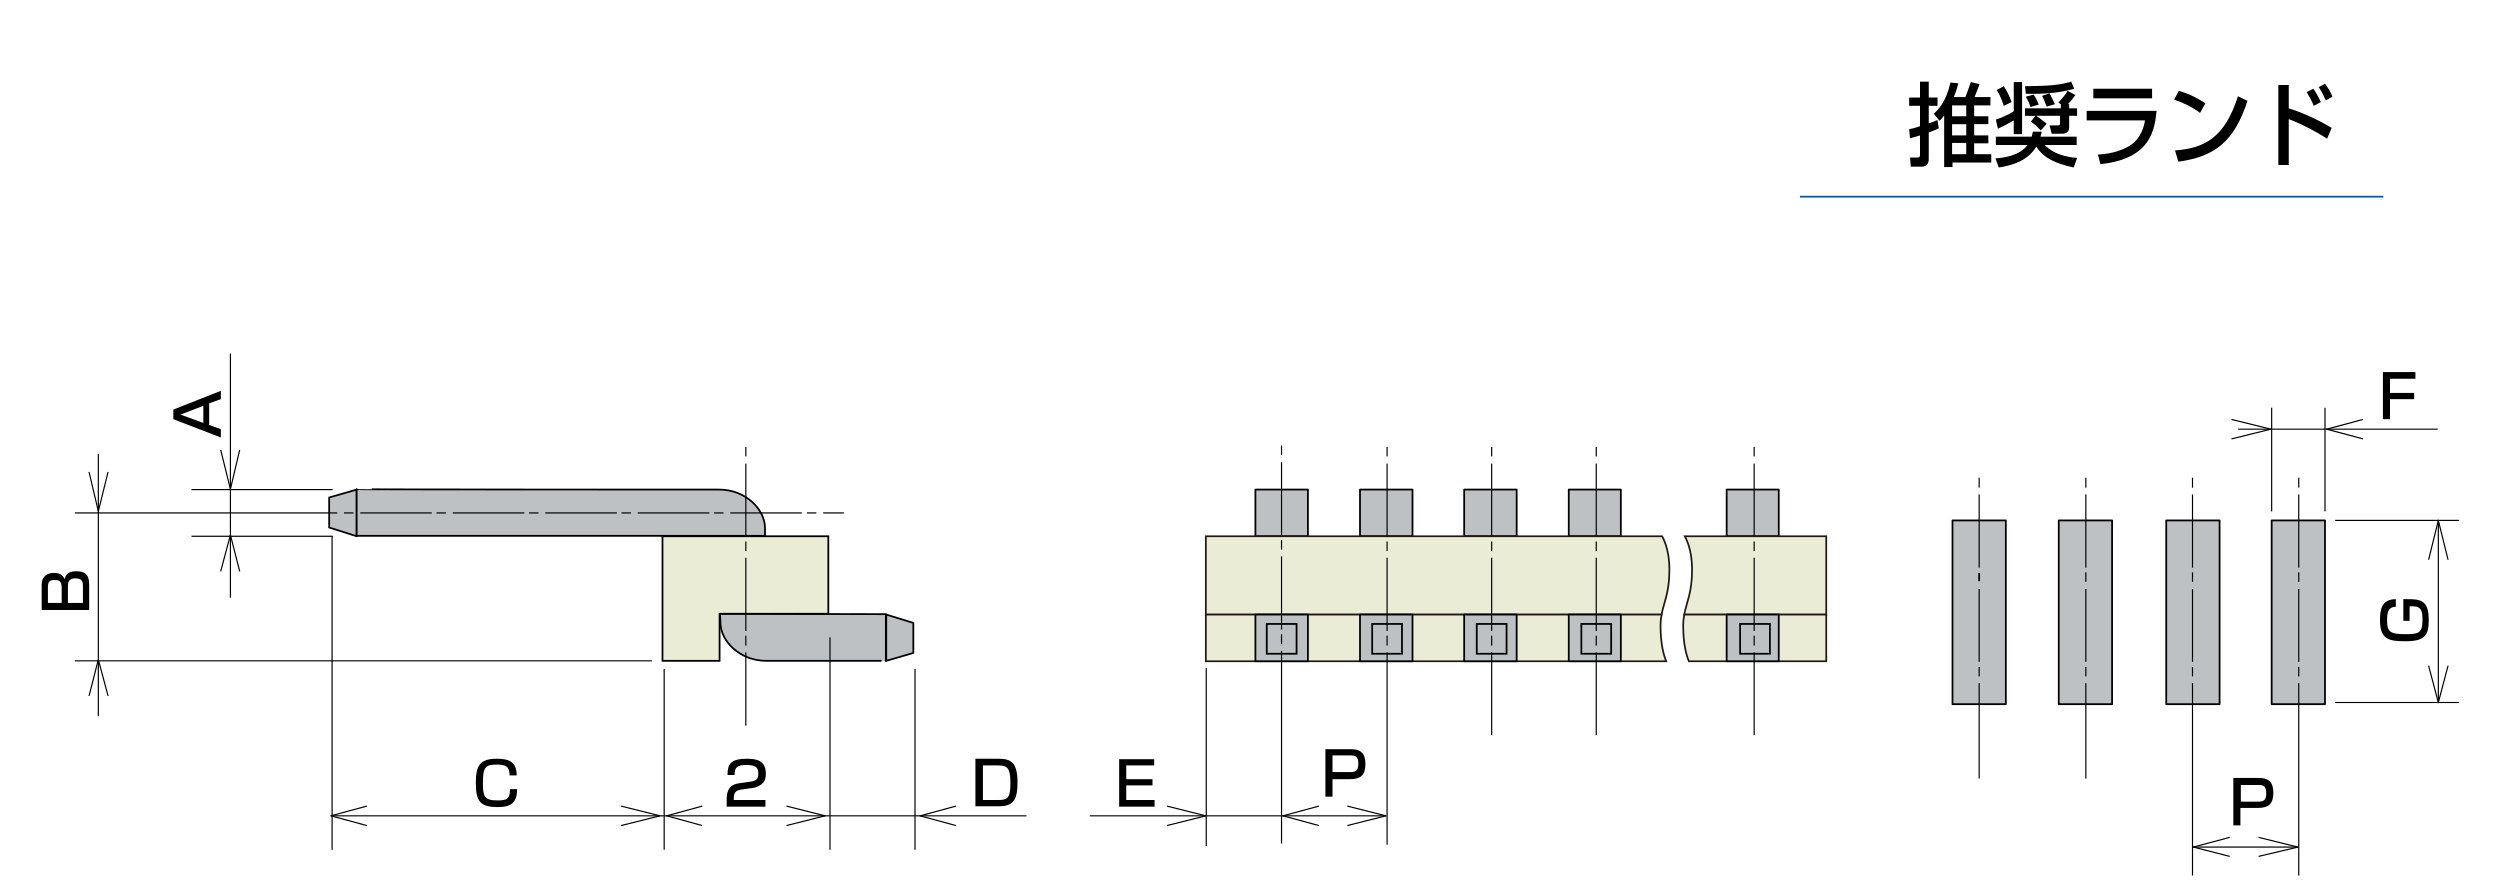 <?xml version="1.0" encoding="utf-8"?>
<!-- Generator: Adobe Illustrator 28.0.0, SVG Export Plug-In . SVG Version: 6.00 Build 0)  -->
<svg version="1.1" id="レイヤー_1" xmlns="http://www.w3.org/2000/svg" xmlns:xlink="http://www.w3.org/1999/xlink" x="0px"
	 y="0px" width="600px" height="215px" viewBox="0 0 600 215" style="enable-background:new 0 0 600 215;" xml:space="preserve">
<style type="text/css">
	.st0{fill:none;stroke:#005BAC;stroke-width:0.425;}
	.st1{fill:none;stroke:#000000;stroke-width:0.283;stroke-linecap:square;stroke-linejoin:round;}
	.st2{fill:#BEC1C3;stroke:#000000;stroke-width:0.425;stroke-linejoin:round;}
	.st3{fill:#EBECD5;stroke:#000000;stroke-width:0.425;}
	.st4{fill:none;stroke:#000000;stroke-width:0.425;}
	.st5{fill:#EBECD5;stroke:#231815;stroke-width:0.42;}
</style>
<g id="pin03">
	<g>
		<g>
			<path d="M458.2,31c0.7-0.1,1.4-0.3,2.6-0.7v-4.9h-2.6v-2h2.6v-3.8h2.1v3.8h2.1v2h-2.1v4.2c0.6-0.2,1-0.3,2.1-0.8l0.3,2
				c-0.6,0.3-1.1,0.5-2.4,1v6.3c0,0.6-0.1,1.9-1.7,1.9h-2.6l-0.2-2.2h1.9c0.3,0,0.5-0.2,0.5-0.6v-4.7c-1.3,0.4-1.8,0.5-2.4,0.7
				L458.2,31z M470,20c-0.2,0.7-0.4,1.7-1.1,3.3h2.8c0.5-1.3,0.9-2.4,1.3-3.6l2.1,0.5c-0.1,0.2-0.8,2.1-1.2,3.1h3.8v2h-3.9v2.6h3.4
				v1.9h-3.4v2.7h3.4v1.9h-3.4V37h4.1v2h-9.3v1.1h-2V27.7l0,0c-0.5,0.7-0.7,0.9-1.1,1.3l-1.4-1.7c1.1-1,3-2.9,4-7.5L470,20z
				 M468.5,25.3v2.6h3.4v-2.6H468.5z M468.5,29.8v2.7h3.4v-2.7H468.5z M468.5,34.3V37h3.4v-2.7H468.5z"/>
			<path d="M490,31.6c-0.1,0.5-0.1,0.7-0.3,1.2h8.7v2h-7.7c1.1,1,2.9,2.7,7.8,3.1l-0.8,2.3c-4.6-1-7.2-2.3-9-5c-1.8,3-5,4.4-9,5
				l-0.8-2.2c1.9-0.1,5.8-0.6,7.7-3.2H479v-2h8.6c0.1-0.4,0.2-0.7,0.3-1.2L490,31.6z M483.3,28.9c-1.2,0.7-2.5,1.4-3.8,2l-0.5-2.2
				c1.3-0.4,3.1-1.2,4.3-2v-7h2v12.5h-2V28.9z M480.9,20.7c0.8,1.2,1.2,2,1.9,3.8l-1.9,0.9c-0.2-0.6-0.7-2.3-1.7-3.8L480.9,20.7z
				 M497.8,21.3c-3.8,1.1-7.7,1.3-11.6,1.2l-0.2-1.8c6.4-0.1,8.3-0.3,11.1-1.1L497.8,21.3z M488.7,27.8L488.7,27.8
				c1.5,1,2.1,1.6,2.5,1.9l-1.4,1.6c-0.8-0.8-1.6-1.6-2.4-2.1l1.1-1.4H486V26h8.6v-1l-0.6-0.4c0.1-0.1,1.7-1.7,2.2-2.8l1.9,1
				c-0.4,0.5-0.8,1.2-1.8,2.2h0.3v1h1.9v1.8h-1.9v2.8c0,1.1-0.8,1.5-1.8,1.5h-2.4l-0.5-2h1.9c0.6,0,0.6-0.1,0.6-0.7v-1.6
				C494.4,27.8,488.7,27.8,488.7,27.8z M488.1,22.7c0.5,0.8,0.8,1.4,1.2,2.4l-2,0.6c-0.3-1-0.5-1.4-1.1-2.5L488.1,22.7z M491.9,22.4
				c0.8,1.6,1,2,1.3,2.6l-2,0.6c-0.5-1.4-0.8-2-1.1-2.6L491.9,22.4z"/>
			<path d="M517.6,26.5c-0.5,4.6-1.3,11.6-13.5,12.9l-0.6-2.3c3.7-0.2,6.2-1.2,7.9-2.3c2.6-1.8,3.2-4.7,3.4-5.9h-14v-2.3h16.8V26.5z
				 M516.5,21.3v2.3h-14.1v-2.3H516.5z"/>
			<path d="M528,27.1c-1.5-1.2-4.1-2.5-6.2-3.2l1.1-2.1c1.8,0.5,3.6,1.2,6.4,3L528,27.1z M522,36.1c7.2-0.5,12-3.2,15.1-13l2.3,1.1
				c-3.1,9.5-7.6,13.4-16.6,14.6L522,36.1z"/>
			<path d="M549.3,20.4V26c4.6,1.4,9.2,4,10.3,4.7l-1.1,2.6c-2.4-1.6-6.4-3.7-9.2-4.7v11h-2.5V20.4H549.3z M555.3,25.4
				c-0.4-1-0.8-1.8-1.7-3.3l1.6-0.8c0.9,1.3,1.3,2.1,1.8,3.2L555.3,25.4z M558.2,24.1c-0.5-1.1-1.1-2.3-1.7-3.2l1.5-0.8
				c0.8,1.1,1.2,1.7,1.8,3.1L558.2,24.1z"/>
		</g>
	</g>
	<line class="st0" x1="432" y1="47.2" x2="572" y2="47.2"/>
</g>
<g>
	<path d="M177.9,189.5c-1,0.2-1.8,0.4-1.8,2.2v0.3h7.6v1.6h-9.3v-1.3c0-1.8,0.1-3.9,2.9-4.3l2.8-0.4c1.3-0.2,1.9-0.5,1.9-2
		c0-1.4-0.7-2-2.8-2c-2.4,0-2.9,0.6-2.9,2.4h-1.7c0-2.5,0.7-3.9,4.6-3.9c2.2,0,4.6,0.3,4.6,3.6c0,1.5-0.5,2.2-1.3,2.7
		c-0.5,0.3-1,0.6-1.8,0.7L177.9,189.5z"/>
	<path d="M53,93.8v2l-2.8,1v5.2l2.8,1v2l-11.4-4.4v-2.3L53,93.8z M48.8,101.5v-4.1l-5.5,2.1L48.8,101.5z"/>
	<path d="M10,140.4c0-2.4,1.7-2.9,3-2.9c1,0,2,0.3,2.5,1.5c0.3-1.1,0.9-1.9,2.7-1.9c1.9,0,3.2,0.5,3.2,3.2v6.1H10V140.4z
		 M11.5,144.7h3.3V141c0-1.6-0.7-1.8-1.8-1.8c-1.2,0-1.5,0.6-1.5,1.7V144.7z M16.3,144.7h3.6v-4.1c0-1.1-0.3-1.8-1.8-1.8
		c-1.8,0-1.8,1.2-1.8,2C16.3,140.8,16.3,144.7,16.3,144.7z"/>
	<path d="M122.3,186c0-2.2-1.2-2.5-3.1-2.5c-2.8,0-3.3,0.7-3.3,4.5c0,3,0.3,4.1,3.4,4.1c2.3,0,3.1-0.3,3.1-2.7h1.7
		c0,3.3-1.5,4.3-4.6,4.3c-4.2,0-5.3-1.3-5.3-5.8c0-4.1,0.9-5.8,5-5.8c2.8,0,4.8,0.6,4.8,4h-1.7V186z"/>
	<path d="M239.6,182.1c2.9,0,4.6,0.7,4.6,5.7c0,3.8-0.8,5.7-4.3,5.7h-5.8v-11.4H239.6z M235.9,183.7v8.3h3.8c2.4,0,2.8-0.9,2.8-4.2
		c0-3.5-0.8-4.1-2.9-4.1H235.9z"/>
	<path d="M542.1,186.7c2.7,0,3.5,1.3,3.5,3.6c0,2.6-1.1,3.6-3.7,3.6h-4.2v4.2H536v-11.4L542.1,186.7L542.1,186.7z M537.8,188.3v4.1
		h4.1c1.2,0,2-0.2,2-2c0-1.9-0.8-2-2-2h-4.1V188.3z"/>
	<path d="M579.7,89.3v1.6h-6.1v3.4h5.8v1.5h-5.8v4.8h-1.7V89.3H579.7z"/>
	<path d="M575.2,145.6c-2.1,0-2.3,1.4-2.3,3.3c0,2.8,0.8,3.3,4.4,3.3c3.1,0,4.1-0.2,4.1-3.4c0-2-0.2-3.3-2.4-3.3h-0.7v3.5h-1.5v-5.2
		h1c3,0,5.1,0.2,5.1,4.9c0,3.7-0.8,5.2-5.6,5.2c-3.9,0-6.1-0.4-6.1-5c0-2.3,0.2-5.1,3.8-5.1v1.8H575.2z"/>
	<g>
		<polyline class="st1" points="53,137 55.3,128.4 57.5,137 		"/>
	</g>
	<g>
		<polyline class="st1" points="21.4,166.9 23.6,158.3 25.9,166.9 		"/>
	</g>
	<g>
		<polyline class="st1" points="57.5,108.1 55.3,117.4 53,108.1 		"/>
	</g>
	<g>
		<polyline class="st1" points="25.9,113.4 23.6,122.7 21.4,113.4 		"/>
	</g>
	<g>
		<polyline class="st1" points="87.9,198.1 79.4,195.8 87.9,193.5 		"/>
	</g>
	<g>
		<polyline class="st1" points="168.4,198.1 160,195.8 168.4,193.5 		"/>
	</g>
	<g>
		<polyline class="st1" points="149.2,193.5 158.4,195.8 149.2,198.1 		"/>
	</g>
	<g>
		<polyline class="st1" points="229.3,198.1 220.8,195.8 229.3,193.5 		"/>
	</g>
	<g>
		<polyline class="st1" points="188.9,193.5 198,195.8 188.9,198.1 		"/>
	</g>
	<g>
		<polygon class="st2" points="219.2,156.7 219.2,149.5 212.7,147.5 212.7,158.6 		"/>
		<path class="st2" d="M183.9,158.6c-6.4,0-11-4.8-11-9.2c0-2.1-0.3-2.1-0.3-2.1l40,0.1v11.2C212.7,158.6,188.5,158.6,183.9,158.6z"
			/>
		<polygon class="st2" points="79,119.4 79,126.6 85.6,128.7 85.6,117.5 		"/>
		<path class="st2" d="M172.6,117.5c6.4,0,11,4.8,11,9.2c0,1.9,0,1.9,0,1.9h-98v-11.2C85.6,117.5,168,117.5,172.6,117.5z"/>
	</g>
	<line class="st1" x1="79.7" y1="203.8" x2="79.7" y2="128.8"/>
	<line class="st1" x1="159.4" y1="203.8" x2="159.4" y2="160.7"/>
	<line class="st1" x1="199.2" y1="203.8" x2="199.2" y2="153.1"/>
	<line class="st1" x1="219.6" y1="203.8" x2="219.6" y2="160.7"/>
	<polygon class="st3" points="198.8,147.3 172.7,147.3 172.7,158.6 159,158.6 159,128.7 198.8,128.7 	"/>
	<line class="st1" x1="46.1" y1="117.5" x2="79.7" y2="117.5"/>
	<line class="st1" x1="46.1" y1="128.7" x2="79.7" y2="128.7"/>
	<line class="st1" x1="18.1" y1="158.6" x2="156.3" y2="158.6"/>
	<line class="st1" x1="55.3" y1="85" x2="55.3" y2="143.3"/>
	<line class="st1" x1="23.6" y1="109.1" x2="23.6" y2="171.7"/>
	<line class="st1" x1="79.8" y1="195.8" x2="246.2" y2="195.8"/>
	<rect x="301.3" y="117.5" class="st2" width="12.6" height="11.2"/>
	<rect x="326.4" y="117.5" class="st2" width="12.6" height="11.2"/>
	<rect x="351.4" y="117.5" class="st2" width="12.6" height="11.2"/>
	<rect x="376.5" y="117.5" class="st2" width="12.5" height="11.2"/>
	<rect x="414.4" y="117.5" class="st2" width="12.5" height="11.2"/>
	<g>
		<polyline class="st1" points="535,205.5 526.4,203.3 535,201 		"/>
	</g>
	<g>
		<polyline class="st1" points="567,105.3 558.4,103 567,100.7 		"/>
	</g>
	<g>
		<polyline class="st1" points="542.2,201 551.5,203.3 542.2,205.5 		"/>
	</g>
	<g>
		<polyline class="st1" points="535.7,100.7 545,103 535.7,105.3 		"/>
	</g>
	<g>
		<polyline class="st1" points="587.5,159.9 585.2,168.6 582.9,159.9 		"/>
	</g>
	<g>
		<polyline class="st1" points="582.9,134.2 585.2,124.9 587.5,134.2 		"/>
	</g>
	<rect x="468.6" y="124.9" class="st2" width="12.8" height="44.1"/>
	<rect x="494.1" y="124.9" class="st2" width="12.8" height="44.1"/>
	<rect x="519.9" y="124.9" class="st2" width="12.8" height="44.1"/>
	<rect x="545.2" y="124.9" class="st2" width="12.8" height="44.1"/>
	<line class="st1" x1="526.4" y1="203.3" x2="551.5" y2="203.3"/>
	<line class="st1" x1="560.6" y1="124.9" x2="590" y2="124.9"/>
	<line class="st1" x1="537.3" y1="103" x2="584.9" y2="103"/>
	<line class="st1" x1="560.6" y1="168.6" x2="590" y2="168.6"/>
	<line class="st1" x1="545.2" y1="122.6" x2="545.2" y2="98"/>
	<line class="st1" x1="558" y1="122.6" x2="558" y2="98"/>
	<line class="st1" x1="585.2" y1="124.9" x2="585.2" y2="168.6"/>
	<g>
		<line class="st1" x1="179" y1="107.4" x2="179" y2="109.4"/>
		<line class="st1" x1="179" y1="128.6" x2="179" y2="111.4"/>
		<line class="st1" x1="179" y1="130.1" x2="179" y2="132.1"/>
		<line class="st1" x1="179" y1="151.3" x2="179" y2="134"/>
		<line class="st1" x1="179" y1="152.7" x2="179" y2="154.8"/>
		<line class="st1" x1="179" y1="174" x2="179" y2="156.7"/>
	</g>
	<g>
		<line class="st1" x1="18.1" y1="123.1" x2="80.8" y2="123.1"/>
		<line class="st1" x1="82.7" y1="123.1" x2="84.7" y2="123.1"/>
		<line class="st1" x1="103.5" y1="123.1" x2="86.6" y2="123.1"/>
		<line class="st1" x1="104.9" y1="123.1" x2="106.9" y2="123.1"/>
		<line class="st1" x1="125.7" y1="123.1" x2="108.8" y2="123.1"/>
		<line class="st1" x1="127.1" y1="123.1" x2="129.1" y2="123.1"/>
		<line class="st1" x1="147.9" y1="123.1" x2="131" y2="123.1"/>
		<line class="st1" x1="149.3" y1="123.1" x2="151.3" y2="123.1"/>
		<line class="st1" x1="170.1" y1="123.1" x2="153.2" y2="123.1"/>
		<line class="st1" x1="171.5" y1="123.1" x2="173.5" y2="123.1"/>
		<line class="st1" x1="192.3" y1="123.1" x2="175.4" y2="123.1"/>
		<line class="st1" x1="193.8" y1="123.1" x2="195.8" y2="123.1"/>
		<line class="st1" x1="202.4" y1="123.1" x2="197.7" y2="123.1"/>
	</g>
	<g>
		<line class="st1" x1="475" y1="114.8" x2="475" y2="116.9"/>
		<line class="st1" x1="475" y1="136.1" x2="475" y2="118.8"/>
		<line class="st4" x1="475" y1="137.5" x2="475" y2="139.5"/>
		<line class="st1" x1="475" y1="158.7" x2="475" y2="141.5"/>
		<line class="st1" x1="475" y1="160.2" x2="475" y2="162.2"/>
		<line class="st1" x1="475" y1="186.7" x2="475" y2="164.1"/>
	</g>
	<g>
		<line class="st1" x1="500.6" y1="114.8" x2="500.6" y2="116.9"/>
		<line class="st1" x1="500.6" y1="136.1" x2="500.6" y2="118.8"/>
		<line class="st1" x1="500.6" y1="137.5" x2="500.6" y2="139.5"/>
		<line class="st1" x1="500.6" y1="158.7" x2="500.6" y2="141.5"/>
		<line class="st1" x1="500.6" y1="160.2" x2="500.6" y2="162.2"/>
		<line class="st1" x1="500.6" y1="186.7" x2="500.6" y2="164.1"/>
	</g>
	<g>
		<line class="st1" x1="526.2" y1="114.8" x2="526.2" y2="116.9"/>
		<line class="st1" x1="526.2" y1="136.1" x2="526.2" y2="118.8"/>
		<line class="st1" x1="526.2" y1="137.5" x2="526.2" y2="139.5"/>
		<line class="st1" x1="526.2" y1="158.7" x2="526.2" y2="141.5"/>
		<line class="st1" x1="526.2" y1="160.2" x2="526.2" y2="162.2"/>
		<line class="st1" x1="526.2" y1="210" x2="526.2" y2="164.1"/>
	</g>
	<g>
		<line class="st1" x1="551.7" y1="114.8" x2="551.7" y2="116.9"/>
		<line class="st1" x1="551.7" y1="136.1" x2="551.7" y2="118.8"/>
		<line class="st1" x1="551.7" y1="137.5" x2="551.7" y2="139.5"/>
		<line class="st1" x1="551.7" y1="158.7" x2="551.7" y2="141.5"/>
		<line class="st1" x1="551.7" y1="160.2" x2="551.7" y2="162.2"/>
		<line class="st1" x1="551.7" y1="210" x2="551.7" y2="164.1"/>
	</g>
	<g>
		<path class="st5" d="M400.656,136.702c0-3.934-0.929-6.503-1.746-8.002H289.4v18.8h109.379
			C399.34,144.476,400.656,142.327,400.656,136.702z"/>
		<path class="st5" d="M404.35,128.7c0.817,1.499,1.746,4.069,1.746,8.002c0,5.625-1.316,7.774-1.877,10.798H438.3v-18.8H404.35z"/>
	</g>
	<g>
		<path class="st5" d="M398.528,150.225c0-1.031,0.1-1.908,0.251-2.725H289.4v11.2h110.484
			C399.324,157.33,398.528,154.616,398.528,150.225z"/>
		<path class="st5" d="M404.219,147.5c-0.152,0.817-0.251,1.694-0.251,2.725c0,4.391,0.796,7.105,1.356,8.475H438.3v-11.2H404.219z"
			/>
	</g>
	<path d="M277,182.1v1.6h-6.7v3.3h6.3v1.5h-6.3v3.5h6.8v1.6h-8.5v-11.4h8.4V182.1z"/>
	<path d="M324.2,179.8c2.7,0,3.5,1.3,3.5,3.6c0,2.6-1.1,3.6-3.7,3.6h-4.2v4.2h-1.7v-11.4L324.2,179.8L324.2,179.8z M319.8,181.3v4
		h4.2c1.2,0,2-0.2,2-2c0-1.9-0.8-2-2-2H319.8z"/>
	<g>
		<polyline class="st1" points="316.4,198.1 307.9,195.8 316.4,193.5 		"/>
	</g>
	<g>
		<polyline class="st1" points="280.2,193.5 289.4,195.8 280.2,198.1 		"/>
	</g>
	<g>
		<polyline class="st1" points="323.5,193.5 332.6,195.8 323.5,198.1 		"/>
	</g>
	<rect x="301.3" y="147.5" class="st2" width="12.6" height="11.2"/>
	<rect x="326.4" y="147.5" class="st2" width="12.6" height="11.2"/>
	<rect x="351.4" y="147.5" class="st2" width="12.6" height="11.2"/>
	<rect x="376.5" y="147.5" class="st2" width="12.5" height="11.2"/>
	<rect x="414.4" y="147.5" class="st2" width="12.5" height="11.2"/>
	<line class="st1" x1="289.5" y1="160.5" x2="289.5" y2="202.9"/>
	<line class="st1" x1="261.7" y1="195.8" x2="332.6" y2="195.8"/>
	<g>
		<line class="st1" x1="307.568" y1="107.068" x2="307.568" y2="109.068"/>
		<line class="st1" x1="307.568" y1="128.268" x2="307.568" y2="111.068"/>
		<line class="st1" x1="307.568" y1="129.768" x2="307.568" y2="131.768"/>
		<line class="st1" x1="307.568" y1="150.968" x2="307.568" y2="133.668"/>
		<line class="st1" x1="307.568" y1="152.368" x2="307.568" y2="154.468"/>
		<line class="st1" x1="307.568" y1="202.268" x2="307.568" y2="156.368"/>
	</g>
	<g>
		<line class="st1" x1="332.9" y1="107.4" x2="332.9" y2="109.4"/>
		<line class="st1" x1="332.9" y1="128.6" x2="332.9" y2="111.4"/>
		<line class="st1" x1="332.9" y1="130.1" x2="332.9" y2="132.1"/>
		<line class="st1" x1="332.9" y1="151.3" x2="332.9" y2="134"/>
		<line class="st1" x1="332.9" y1="152.7" x2="332.9" y2="154.8"/>
		<line class="st1" x1="332.9" y1="202.6" x2="332.9" y2="156.7"/>
	</g>
	<g>
		<line class="st1" x1="358" y1="107.4" x2="358" y2="109.4"/>
		<line class="st1" x1="358" y1="128.6" x2="358" y2="111.4"/>
		<line class="st1" x1="358" y1="130.1" x2="358" y2="132.1"/>
		<line class="st1" x1="358" y1="151.3" x2="358" y2="134"/>
		<line class="st1" x1="358" y1="152.7" x2="358" y2="154.8"/>
		<line class="st1" x1="358" y1="176.3" x2="358" y2="156.7"/>
	</g>
	<g>
		<line class="st1" x1="383.1" y1="107.4" x2="383.1" y2="109.4"/>
		<line class="st1" x1="383.1" y1="128.6" x2="383.1" y2="111.4"/>
		<line class="st1" x1="383.1" y1="130.1" x2="383.1" y2="132.1"/>
		<line class="st1" x1="383.1" y1="151.3" x2="383.1" y2="134"/>
		<line class="st1" x1="383.1" y1="152.7" x2="383.1" y2="154.8"/>
		<line class="st1" x1="383.1" y1="176.3" x2="383.1" y2="156.7"/>
	</g>
	<g>
		<line class="st1" x1="421" y1="107.4" x2="421" y2="109.4"/>
		<line class="st1" x1="421" y1="128.6" x2="421" y2="111.4"/>
		<line class="st1" x1="421" y1="130.1" x2="421" y2="132.1"/>
		<line class="st1" x1="421" y1="151.3" x2="421" y2="134"/>
		<line class="st1" x1="421" y1="152.7" x2="421" y2="154.8"/>
		<line class="st1" x1="421" y1="176.3" x2="421" y2="156.7"/>
	</g>
	<rect x="304.023" y="149.747" class="st4" width="7.153" height="7.153"/>
	<rect x="329.323" y="149.747" class="st4" width="7.153" height="7.153"/>
	<rect x="354.423" y="149.747" class="st4" width="7.153" height="7.153"/>
	<rect x="379.523" y="149.747" class="st4" width="7.153" height="7.153"/>
	<rect x="417.623" y="149.747" class="st4" width="7.153" height="7.153"/>
</g>
</svg>
